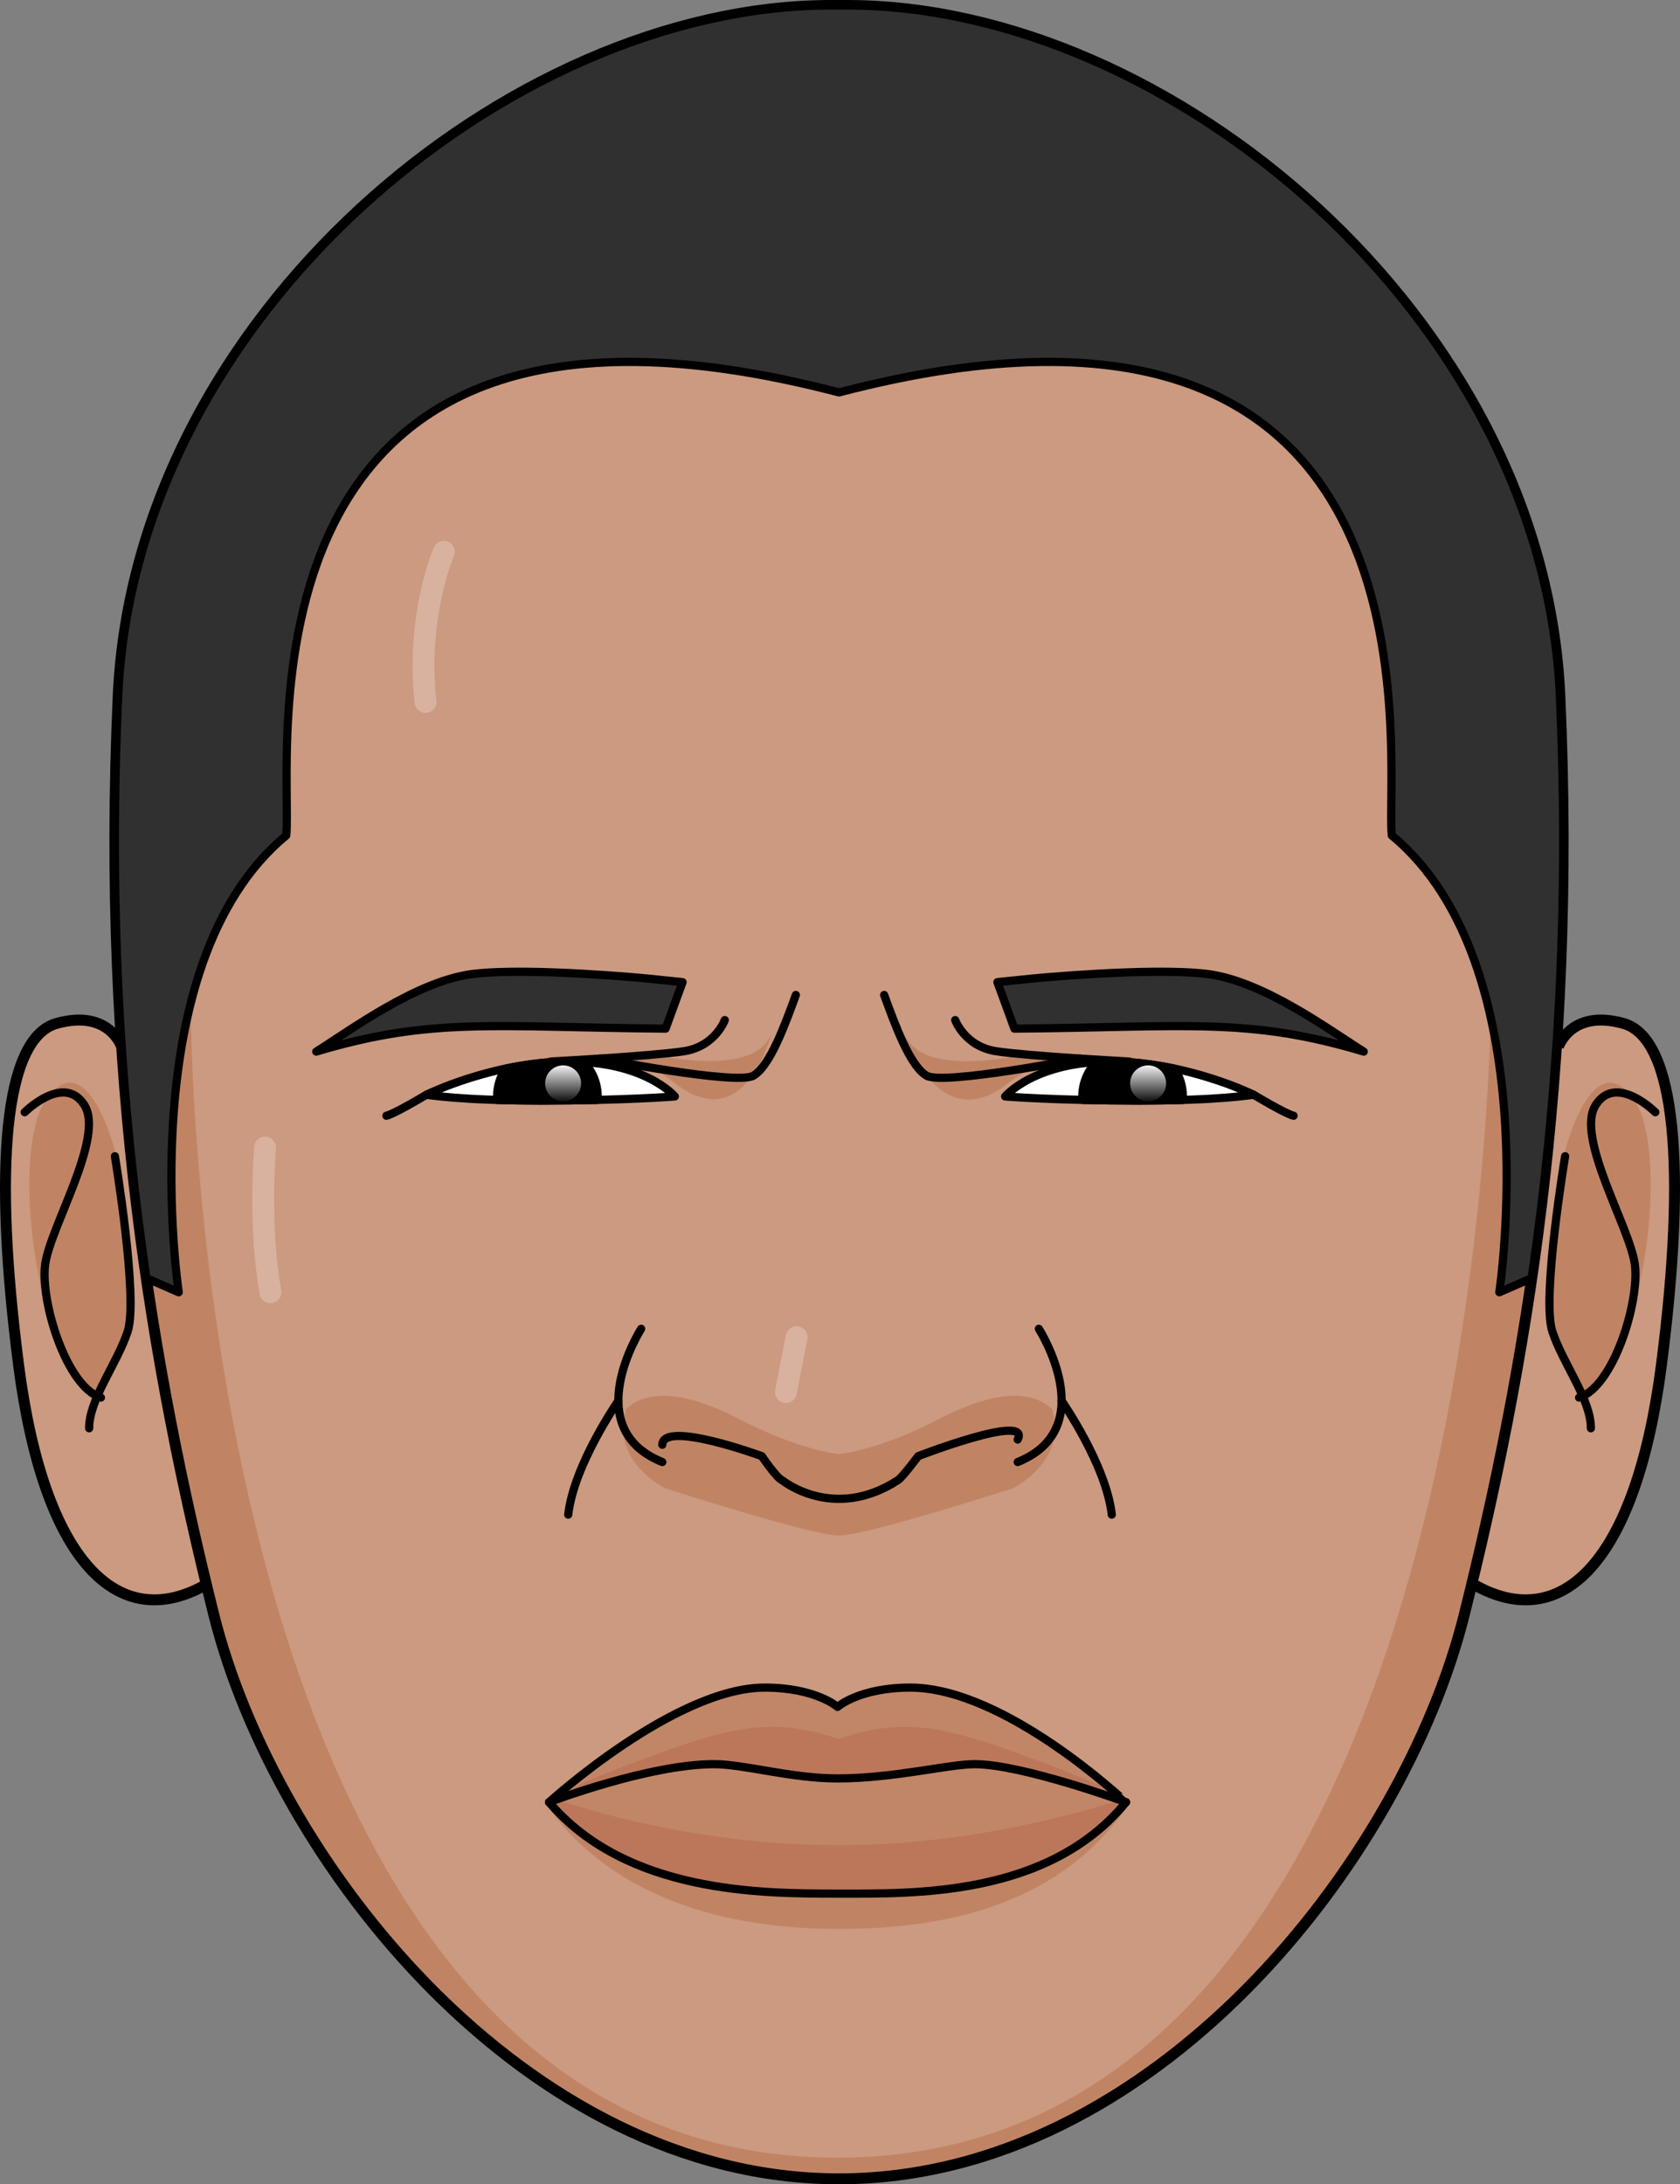 <?xml version="1.0" encoding="utf-8"?>
<!-- Generator: Adobe Illustrator 16.0.0, SVG Export Plug-In . SVG Version: 6.00 Build 0)  -->
<!DOCTYPE svg PUBLIC "-//W3C//DTD SVG 1.1//EN" "http://www.w3.org/Graphics/SVG/1.1/DTD/svg11.dtd">
<svg version="1.1" id="Layer_1" xmlns="http://www.w3.org/2000/svg" xmlns:xlink="http://www.w3.org/1999/xlink" x="0px" y="0px"
	 width="385.16px" height="500.623px" viewBox="0 0 385.16 500.623" enable-background="new 0 0 385.16 500.623"
	 xml:space="preserve">
<rect x="0" y="0" width="385.16" height="500.623" fill="#808080" stroke="none"/>
<g>
	<path fill="#CB9A80" d="M357.26,239.949c0,0,2.855-8.769,14.939-5.385c12.082,3.383,14.498,33.352,8.699,78.304
		c-5.801,44.951-22.771,61.858-43.045,50.263"/>
	<path fill="none" stroke="#000000" stroke-width="2.507" stroke-miterlimit="10" d="M357.26,239.949c0,0,2.855-8.769,14.939-5.385
		c12.082,3.383,14.498,33.352,8.699,78.304c-5.801,44.951-22.771,61.858-43.045,50.263"/>
	<path fill="#CB9A80" d="M27.904,239.949c0,0-2.859-8.769-14.941-5.385s-14.5,33.352-8.699,78.304
		c5.799,44.951,22.77,61.858,43.047,50.263"/>
	<path fill="#C08464" d="M358.254,265.751c0,0,6.092-26.172,15.703-14.692c9.613,11.48,2.789,61.718-10.99,68.232
		c-5.234-10.67-8.775-17.957-7.455-30.325C356.834,276.598,358.254,265.751,358.254,265.751z"/>
	<path fill="#C08464" d="M26.908,265.751c0,0-6.092-26.172-15.703-14.692s-2.789,61.718,10.99,68.232
		c5.234-10.67,8.777-17.957,7.455-30.325S26.908,265.751,26.908,265.751z"/>
	<path fill="#CB9A80" d="M192.357,499.369c72.055,0,129.227-72.838,143.324-129.229s25.846-123.746,21.932-210.681
		C353.697,72.525,267.844,1.253,194.234,1.253h-3.754c-73.609,0-159.461,71.271-163.379,158.206
		c-3.914,86.936,7.834,154.291,21.932,210.681S120.303,499.369,192.357,499.369z"/>
	<path fill="#C08464" d="M208.691,386.784c-11.717,0-16.678,5.183-16.678,5.183s-4.955-5.183-16.672-5.183
		c-20.623,0-49.465,27.651-49.465,27.651c17.834,24.533,48.883,27.646,66.137,27.646c17.262,0,48.281-2.135,66.139-27.646
		C258.152,414.436,230.439,386.784,208.691,386.784z"/>
	<path fill="#C08464" d="M241.186,322.945c-4.232-3.996-12.234-4.83-26.002,2.332c-13.764,7.162-22.824,7.996-22.824,7.996
		s-9.059-0.834-22.824-7.996c-13.768-7.162-21.768-6.328-26.004-2.332c-3.756,11.992,9.027,18.178,9.027,18.178
		s33.5,10.803,39.801,10.803c6.303,0,39.799-10.803,39.799-10.803S244.941,334.938,241.186,322.945z"/>
	<path fill="#C08464" d="M207.451,237.015c0,0,7.475,24.181,23.828,11.132c16.355-13.048,47.643-1.909,50.404,1.365
		c-25.695-7.854-45.611-8.122-45.611-8.122S211.584,247.679,207.451,237.015z"/>
	<path fill="#C08464" d="M176.77,237.015c0,0-5.92,24.089-22.275,11.041c-16.354-13.048-48.955-1.817-51.715,1.457
		c25.695-7.854,45.264-8.222,45.264-8.222S172.637,247.679,176.77,237.015z"/>
	<path fill="#C08464" d="M335.836,368.146c10.098-40.401,18.959-86.48,21.752-141.307l-15.783,2.824
		c0,0-0.424,264.855-149.852,264.855c-149.426,0-148.23-264.876-148.23-264.876H27.574c2.949,53.599,11.686,98.79,21.613,138.504
		c14.098,56.391,71.27,131.224,143.324,131.224S321.738,424.536,335.836,368.146z"/>
	<path fill="none" stroke="#000000" stroke-width="2.507" stroke-miterlimit="10" d="M192.357,499.369
		c72.055,0,129.227-72.838,143.324-129.229s25.846-123.746,21.932-210.681C353.697,72.525,267.844,1.253,194.234,1.253h-3.754
		c-73.609,0-159.461,71.271-163.379,158.206c-3.914,86.936,7.834,154.291,21.932,210.681S120.303,499.369,192.357,499.369z"/>
	<path fill="none" stroke="#000000" stroke-width="2.507" stroke-miterlimit="10" d="M27.904,239.949c0,0-2.859-8.769-14.941-5.385
		s-14.5,33.352-8.699,78.304c5.799,44.951,22.77,61.858,43.047,50.263"/>
	
		<path fill="none" stroke="#000000" stroke-width="1.88" stroke-linecap="round" stroke-linejoin="round" stroke-miterlimit="10" d="
		M5.66,254.913c0,0,9.008-9.01,13.693-1.622s-7.932,28.108-9.01,36.578c-1.08,8.47,4.867,27.93,12.795,30.453"/>
	
		<path fill="none" stroke="#000000" stroke-width="1.88" stroke-linecap="round" stroke-linejoin="round" stroke-miterlimit="10" d="
		M26.34,265.004c0,0,5.445,32.613,2.924,40.182s-8.828,15.498-8.828,22.164"/>
	
		<path fill="none" stroke="#000000" stroke-width="1.88" stroke-linecap="round" stroke-linejoin="round" stroke-miterlimit="10" d="
		M379.504,254.913c0,0-9.008-9.01-13.693-1.622c-4.688,7.388,7.928,28.108,9.008,36.578s-4.865,27.93-12.793,30.453"/>
	
		<path fill="none" stroke="#000000" stroke-width="1.88" stroke-linecap="round" stroke-linejoin="round" stroke-miterlimit="10" d="
		M358.822,265.004c0,0-5.445,32.613-2.924,40.182s8.83,15.498,8.83,22.164"/>
	<path fill="#303030" d="M357.613,159.459C353.697,72.525,267.844,1.253,194.234,1.253h-3.754
		c-73.609,0-159.461,71.271-163.379,158.206c-2.277,50.568,0.764,94.474,6.467,133.488l7.406,3.229
		c0,0-11.283-75.034,24.652-104.701C67.297,175.18,50,52.753,192.357,89.941c142.355-37.188,125.061,85.239,126.73,101.535
		c35.936,29.667,24.652,104.701,24.652,104.701l7.406-3.229C356.85,253.934,359.891,210.027,357.613,159.459z"/>
	
		<path fill="none" stroke="#000000" stroke-width="1.88" stroke-linecap="round" stroke-linejoin="round" stroke-miterlimit="10" d="
		M357.613,159.459C353.697,72.525,267.844,1.253,194.234,1.253h-3.754c-73.609,0-159.461,71.271-163.379,158.206
		c-2.277,50.568,0.764,94.474,6.467,133.488l7.406,3.229c0,0-11.283-75.034,24.652-104.701C67.297,175.18,50,52.753,192.357,89.941
		c142.355-37.188,125.061,85.239,126.73,101.535c35.936,29.667,24.652,104.701,24.652,104.701l7.406-3.229
		C356.85,253.934,359.891,210.027,357.613,159.459z"/>
	
		<line fill="none" stroke="#D8B29E" stroke-width="5.014" stroke-linecap="round" stroke-linejoin="round" stroke-miterlimit="10" x1="182.629" y1="306.485" x2="180.188" y2="319.045"/>
	
		<path fill="none" stroke="#D8B29E" stroke-width="5.014" stroke-linecap="round" stroke-linejoin="round" stroke-miterlimit="10" d="
		M60.768,263.007c0,0-1.551,17.649,1.242,33.17"/>
	
		<path fill="none" stroke="#D8B29E" stroke-width="5.014" stroke-linecap="round" stroke-linejoin="round" stroke-miterlimit="10" d="
		M101.766,126.457c0,0-6.439,14.753-4.207,34.434"/>
	<path fill="#FFFFFF" d="M97.781,250.896c0,0,15.262-7.585,32.742-7.585c17.486,0,24.195,7.99,24.195,7.99
		s-12.119,0.945-30.629,0.945C105.582,252.246,97.781,250.896,97.781,250.896z"/>
	<path fill="#FFFFFF" d="M287.377,250.896c0,0-15.262-7.585-32.742-7.585c-17.486,0-24.195,7.99-24.195,7.99
		s12.119,0.945,30.629,0.945C279.576,252.246,287.377,250.896,287.377,250.896z"/>
	<path fill="#303030" d="M152.594,235.755l3.896-10.658l-8.342-0.853c0,0-26.471-2.551-39.453-1.06
		c-12.992,1.492-28.287,12.893-36.195,17.837C99.055,233.053,113.273,235.429,152.594,235.755z"/>
	<path fill="#303030" d="M232.564,235.755l-3.896-10.658l8.342-0.853c0,0,26.471-2.551,39.453-1.06
		c12.992,1.492,28.287,12.893,36.195,17.837C286.104,233.053,271.885,235.429,232.564,235.755z"/>
	<path fill="#C18667" d="M208.691,386.784c-11.717,0-16.678,4.425-16.678,4.425s-4.955-4.425-16.672-4.425
		c-20.623,0-49.465,26.266-49.465,26.266C143.711,433.997,174.76,434,192.014,434c17.262,0,48.281,0.834,66.139-20.95
		C258.152,413.05,230.439,386.784,208.691,386.784z"/>
	<path fill="#BC775B" d="M258.152,413.05c0,0-0.271-0.256-0.766-0.708c-11.971,3.86-36.822,10.566-65.029,10.566
		c-30.318,0-55.406-7.3-65.504-10.723c-0.625,0.545-0.977,0.864-0.977,0.864C143.711,433.997,174.76,434,192.014,434
		C209.275,434,240.295,434.834,258.152,413.05z"/>
	<path fill="#BC775B" d="M226.293,399.393c-12.301-3.992-21.256-5.238-34.074-0.842c-12.82-4.396-21.773-3.15-34.074,0.842
		c-12.416,4.029-25.08,9.479-25.08,9.479l0,0c-1.697,0.975-2.695,1.578-2.695,1.578s8.496-2.755,14.791-3.384
		c3.305-0.331,10.08-2.964,18.582-2.733c7.697,0.208,16.652,3.268,28.615,3.268c13.08,0,23.131-3.054,31.111-3.268
		c7.385-0.197,13.063,2.431,16.086,2.733c6.295,0.629,14.791,3.384,14.791,3.384s-1.025-0.62-2.764-1.62l-0.207,0.042
		C251.375,408.871,238.711,403.422,226.293,399.393z"/>
	
		<path fill="none" stroke="#000000" stroke-width="1.88" stroke-linecap="round" stroke-linejoin="round" stroke-miterlimit="10" d="
		M97.781,250.896c0,0,15.262-7.585,32.742-7.585c17.486,0,24.195,7.99,24.195,7.99s-12.119,0.945-30.629,0.945
		C105.582,252.246,97.781,250.896,97.781,250.896z"/>
	
		<path fill="none" stroke="#000000" stroke-width="1.88" stroke-linecap="round" stroke-linejoin="round" stroke-miterlimit="10" d="
		M125.922,243.498c-0.883,0.065-1.758,0.139-2.619,0.235c-0.314,0.034-0.621,0.075-0.932,0.112c-0.91,0.114-1.816,0.24-2.699,0.384
		c-0.207,0.032-0.414,0.065-0.619,0.101c-1.061,0.18-2.102,0.375-3.109,0.588c-0.018,0.002-0.035,0.006-0.049,0.009
		c-1.215,1.828-1.932,4.016-1.932,6.374c0,0.318,0.021,0.565,0.051,0.795c2.928,0.092,6.262,0.15,10.076,0.15
		c4.76,0,9.086-0.063,12.902-0.154c0.02-0.252,0.035-0.506,0.035-0.791c0-3.057-1.213-5.82-3.156-7.884h-0.002
		c-1.072-0.066-2.18-0.106-3.346-0.106c-1.219,0-2.424,0.043-3.613,0.113C126.578,243.443,126.25,243.475,125.922,243.498z"/>
	<path d="M125.922,243.498c-0.883,0.065-1.758,0.139-2.619,0.235c-0.314,0.034-0.621,0.075-0.932,0.112
		c-0.91,0.114-1.816,0.24-2.699,0.384c-0.207,0.032-0.414,0.065-0.619,0.101c-1.061,0.18-2.102,0.375-3.109,0.588
		c-0.018,0.002-0.035,0.006-0.049,0.009c-1.215,1.828-1.932,4.016-1.932,6.374c0,0.318,0.021,0.565,0.051,0.795
		c2.928,0.092,6.262,0.15,10.076,0.15c4.76,0,9.086-0.063,12.902-0.154c0.02-0.252,0.035-0.506,0.035-0.791
		c0-3.057-1.213-5.82-3.156-7.884h-0.002c-1.072-0.066-2.18-0.106-3.346-0.106c-1.219,0-2.424,0.043-3.613,0.113
		C126.578,243.443,126.25,243.475,125.922,243.498z"/>
	
		<path fill="none" stroke="#000000" stroke-width="1.88" stroke-linecap="round" stroke-linejoin="round" stroke-miterlimit="10" d="
		M152.594,235.755l3.896-10.658l-8.342-0.853c0,0-26.471-2.551-39.453-1.06c-12.992,1.492-28.287,12.893-36.195,17.837
		C99.055,233.053,113.273,235.429,152.594,235.755z"/>
	
		<path fill="none" stroke="#000000" stroke-width="1.88" stroke-linecap="round" stroke-linejoin="round" stroke-miterlimit="10" d="
		M126.25,243.311c0,0,23.23-1.266,30.482-2.366s9.434-7.144,9.434-7.144"/>
	
		<path fill="none" stroke="#000000" stroke-width="1.88" stroke-linecap="round" stroke-linejoin="round" stroke-miterlimit="10" d="
		M137.588,242.619c0,0,31.229,6.112,35.098,3.937c3.867-2.175,7.352-11.9,9.771-18.514"/>
	
		<path fill="none" stroke="#000000" stroke-width="1.88" stroke-linecap="round" stroke-linejoin="round" stroke-miterlimit="10" d="
		M97.781,250.896c0,0-7.426,4.448-9.193,4.819"/>
	
		<path fill="none" stroke="#000000" stroke-width="1.88" stroke-linecap="round" stroke-linejoin="round" stroke-miterlimit="10" d="
		M287.377,250.896c0,0-15.262-7.585-32.742-7.585c-17.486,0-24.195,7.99-24.195,7.99s12.119,0.945,30.629,0.945
		C279.576,252.246,287.377,250.896,287.377,250.896z"/>
	
		<path fill="none" stroke="#000000" stroke-width="1.88" stroke-linecap="round" stroke-linejoin="round" stroke-miterlimit="10" d="
		M251.287,243.417c-1.945,2.064-3.156,4.827-3.156,7.884c0,0.303,0.018,0.555,0.041,0.791c3.816,0.092,8.139,0.154,12.896,0.154
		c3.816,0,7.152-0.059,10.084-0.15c0.021-0.247,0.043-0.499,0.043-0.795c0-2.358-0.715-4.546-1.932-6.374
		c-0.016-0.003-0.031-0.007-0.045-0.009c-1.012-0.213-2.053-0.408-3.115-0.588c-0.205-0.036-0.412-0.069-0.617-0.101
		c-0.885-0.144-1.787-0.27-2.703-0.384c-0.307-0.038-0.617-0.078-0.928-0.112c-0.859-0.096-1.736-0.17-2.617-0.235
		c-0.332-0.023-0.656-0.055-0.99-0.075c-1.193-0.069-2.396-0.113-3.613-0.113C253.469,243.311,252.359,243.351,251.287,243.417
		L251.287,243.417z"/>
	<path d="M251.287,243.417c-1.945,2.064-3.156,4.827-3.156,7.884c0,0.303,0.018,0.555,0.041,0.791
		c3.816,0.092,8.139,0.154,12.896,0.154c3.816,0,7.152-0.059,10.084-0.15c0.021-0.247,0.043-0.499,0.043-0.795
		c0-2.358-0.715-4.546-1.932-6.374c-0.016-0.003-0.031-0.007-0.045-0.009c-1.012-0.213-2.053-0.408-3.115-0.588
		c-0.205-0.036-0.412-0.069-0.617-0.101c-0.885-0.144-1.787-0.27-2.703-0.384c-0.307-0.038-0.617-0.078-0.928-0.112
		c-0.859-0.096-1.736-0.17-2.617-0.235c-0.332-0.023-0.656-0.055-0.99-0.075c-1.193-0.069-2.396-0.113-3.613-0.113
		C253.469,243.311,252.359,243.351,251.287,243.417L251.287,243.417z"/>
	
		<path fill="none" stroke="#000000" stroke-width="1.88" stroke-linecap="round" stroke-linejoin="round" stroke-miterlimit="10" d="
		M232.564,235.755l-3.896-10.658l8.342-0.853c0,0,26.471-2.551,39.453-1.06c12.992,1.492,28.287,12.893,36.195,17.837
		C286.104,233.053,271.885,235.429,232.564,235.755z"/>
	
		<path fill="none" stroke="#000000" stroke-width="1.88" stroke-linecap="round" stroke-linejoin="round" stroke-miterlimit="10" d="
		M258.908,243.311c0,0-23.23-1.266-30.482-2.366s-9.434-7.144-9.434-7.144"/>
	
		<path fill="none" stroke="#000000" stroke-width="1.88" stroke-linecap="round" stroke-linejoin="round" stroke-miterlimit="10" d="
		M247.57,242.619c0,0-31.229,6.112-35.098,3.937s-7.352-11.9-9.771-18.514"/>
	
		<path fill="none" stroke="#000000" stroke-width="1.88" stroke-linecap="round" stroke-linejoin="round" stroke-miterlimit="10" d="
		M287.377,250.896c0,0,7.426,4.448,9.193,4.819"/>
	
		<path fill="none" stroke="#000000" stroke-width="1.88" stroke-linecap="round" stroke-linejoin="round" stroke-miterlimit="10" d="
		M233.314,329.936c3.117-6.221-22.803,3.799-22.803,3.799s-3.572,4.811-4.686,5.531c-14.805,9.572-26.49,0-26.49,0
		c-1.25-0.449-4.688-5.531-4.688-5.531s-22.688-8.346-22.805-2.604"/>
	
		<path fill="none" stroke="#000000" stroke-width="1.88" stroke-linecap="round" stroke-linejoin="round" stroke-miterlimit="10" d="
		M146.994,304.549c0,0-14.518,22.729,4.85,30.539"/>
	
		<path fill="none" stroke="#000000" stroke-width="1.88" stroke-linecap="round" stroke-linejoin="round" stroke-miterlimit="10" d="
		M238.166,304.549c0,0,14.52,22.729-4.852,30.539"/>
	
		<path fill="none" stroke="#000000" stroke-width="1.88" stroke-linecap="round" stroke-linejoin="round" stroke-miterlimit="10" d="
		M141.768,321.061c0,0-10.211,14.649-11.494,26.084"/>
	
		<path fill="none" stroke="#000000" stroke-width="1.88" stroke-linecap="round" stroke-linejoin="round" stroke-miterlimit="10" d="
		M243.389,321.061c0,0,10.215,14.649,11.496,26.084"/>
	
		<path fill="none" stroke="#000000" stroke-width="1.88" stroke-linecap="round" stroke-linejoin="round" stroke-miterlimit="10" d="
		M208.691,386.784c-11.717,0-16.678,4.425-16.678,4.425s-4.955-4.425-16.672-4.425c-20.623,0-49.465,26.266-49.465,26.266
		C143.711,433.997,174.76,434,192.014,434c17.262,0,48.281,0.834,66.139-20.95C258.152,413.05,230.439,386.784,208.691,386.784z"/>
	
		<path fill="none" stroke="#000000" stroke-width="1.88" stroke-linecap="round" stroke-linejoin="round" stroke-miterlimit="10" d="
		M125.877,413.05c0,0,22.844-8.718,37.865-8.718c6.838,0,17.576,3.268,28.271,3.268c12.801,0,25.537-3.268,31.455-3.268
		c10.861,0,34.684,8.718,34.684,8.718"/>
	<linearGradient id="SVGID_1_" gradientUnits="userSpaceOnUse" x1="263.219" y1="243.726" x2="263.219" y2="252.984">
		<stop  offset="0" style="stop-color:#FFFFFF"/>
		<stop  offset="1" style="stop-color:#FFFFFF;stop-opacity:0"/>
	</linearGradient>
	<circle fill="url(#SVGID_1_)" cx="263.219" cy="248.299" r="4.121"/>
	<linearGradient id="SVGID_2_" gradientUnits="userSpaceOnUse" x1="129.1" y1="243.726" x2="129.1" y2="252.984">
		<stop  offset="0" style="stop-color:#FFFFFF"/>
		<stop  offset="1" style="stop-color:#FFFFFF;stop-opacity:0"/>
	</linearGradient>
	<circle fill="url(#SVGID_2_)" cx="129.1" cy="248.299" r="4.121"/>
</g>
</svg>
